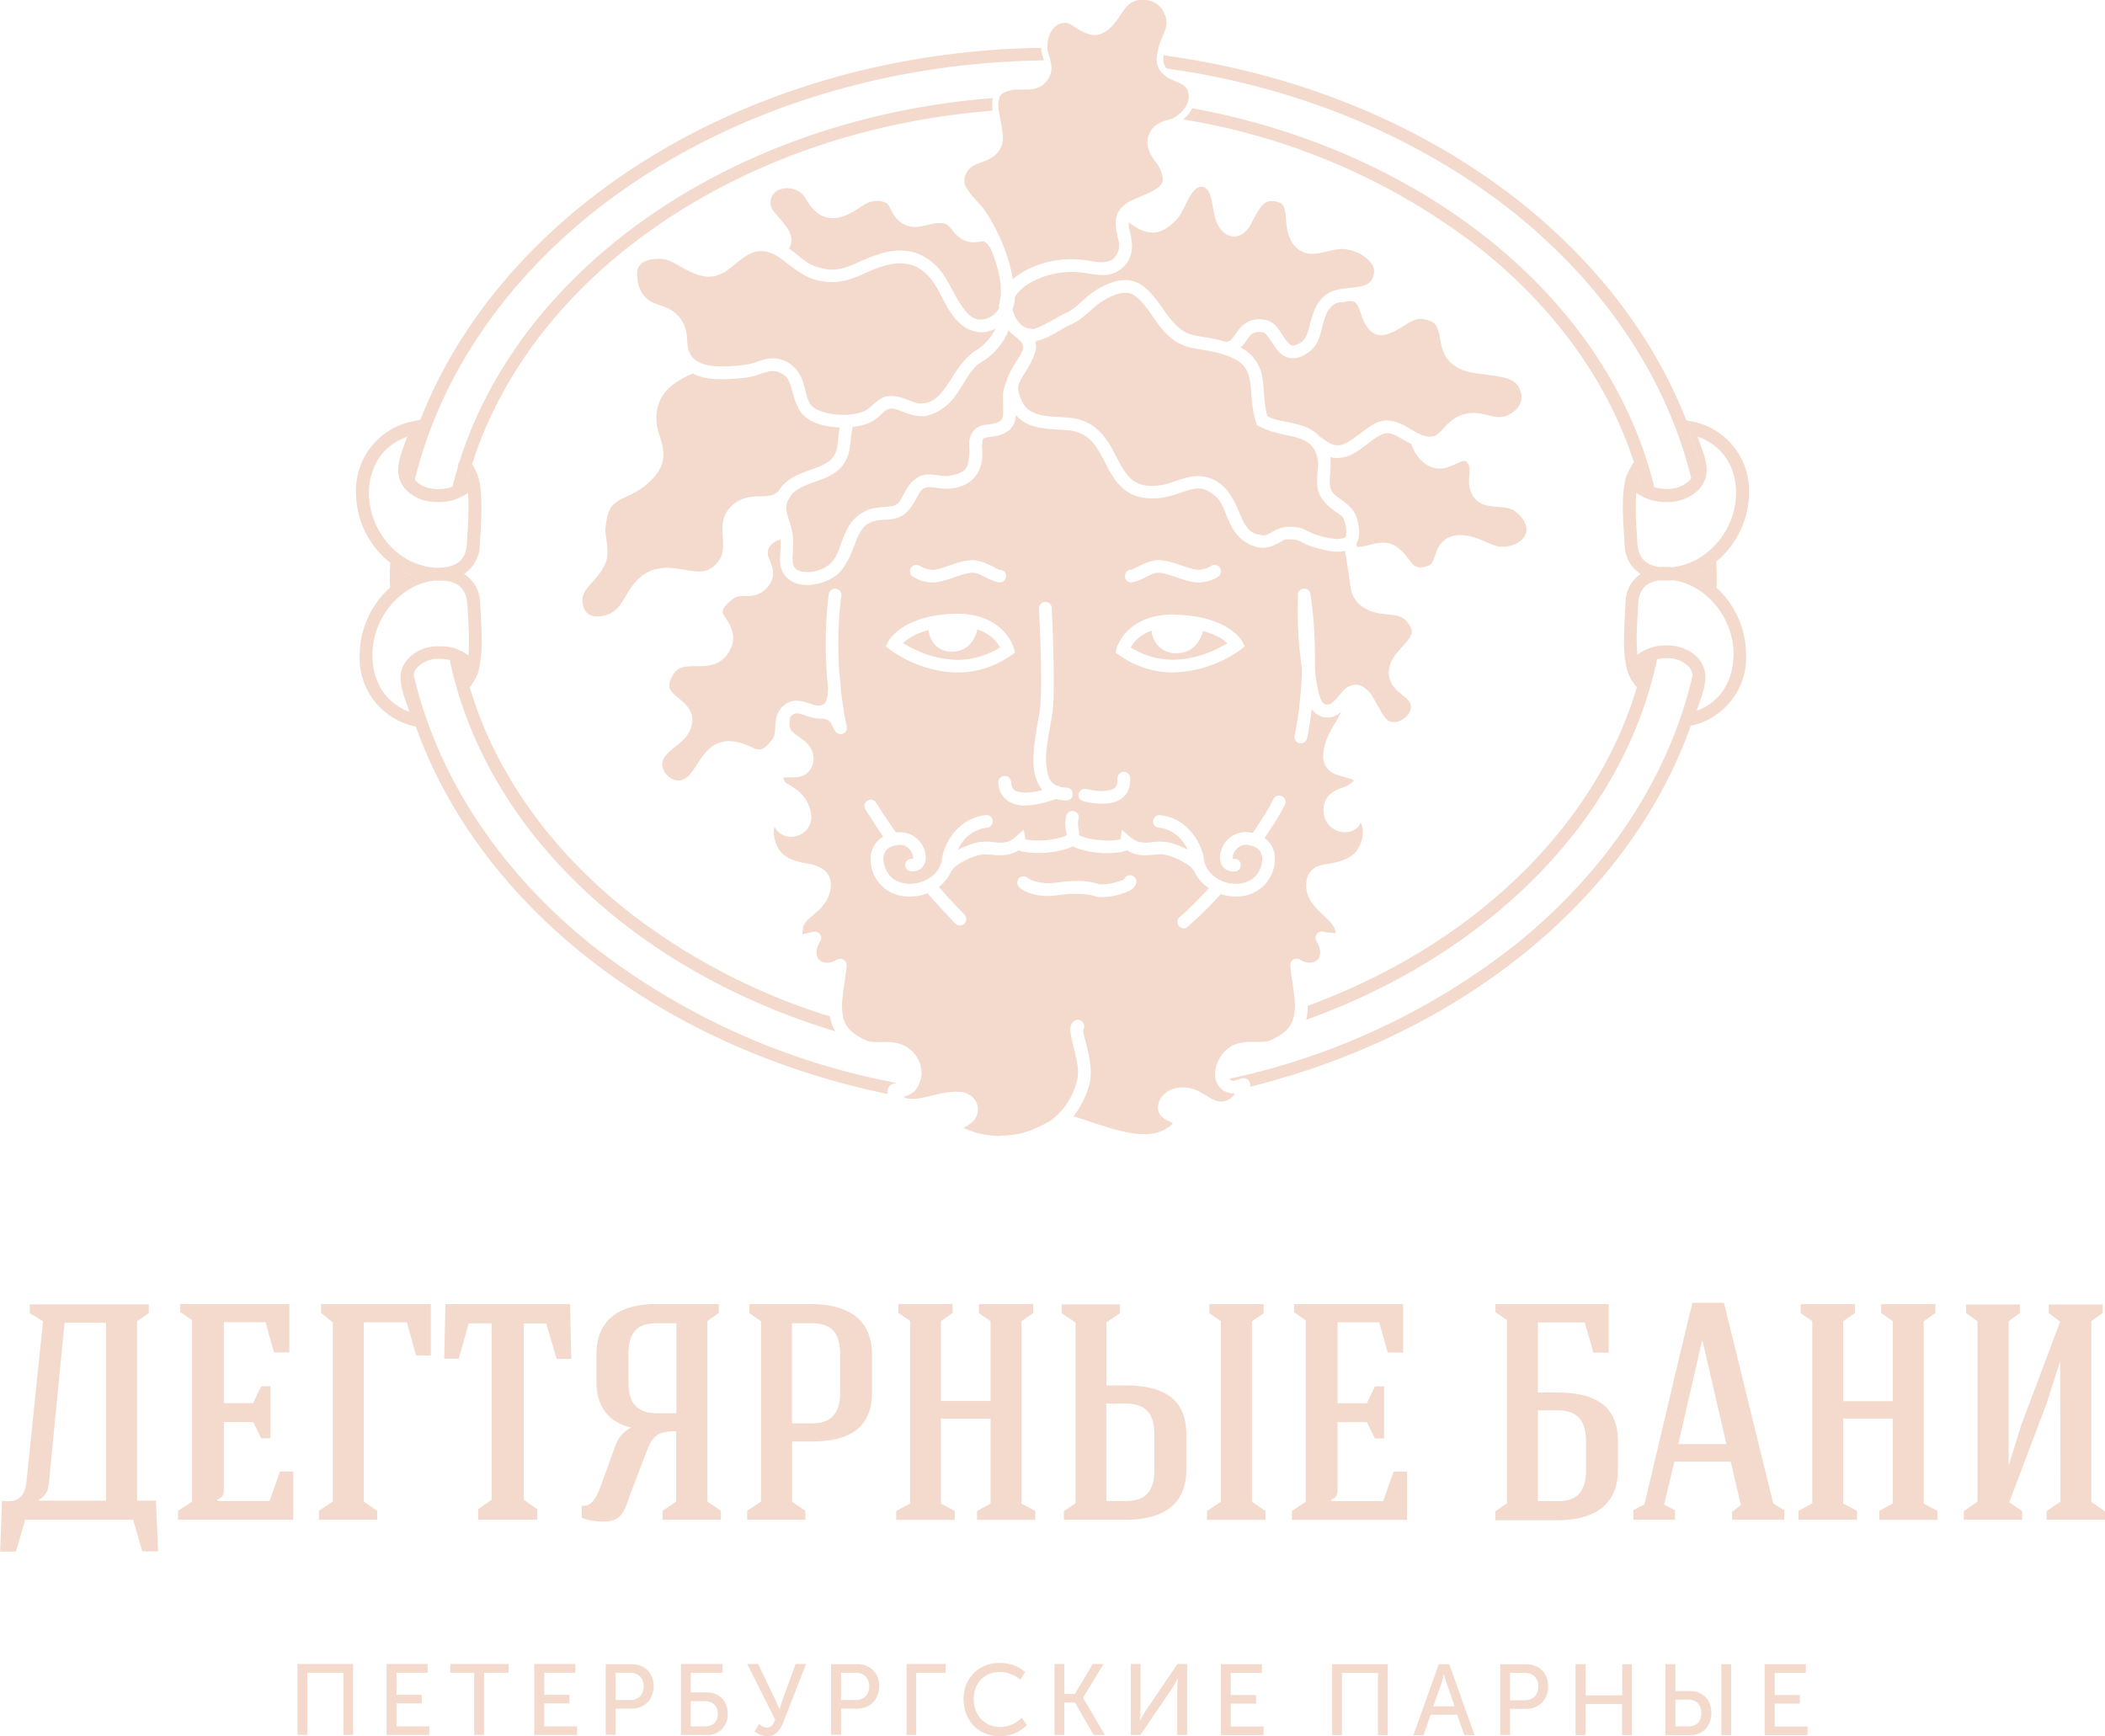 <svg xmlns="http://www.w3.org/2000/svg" width="137" height="113"><path fill="#F4DACC" fill-rule="evenodd" d="M137 98.36v.56h-3.8v-.56l.9-.62-.02-9.13-.88 2.74-2.43 6.43.84.58v.56h-3.8v-.56l.89-.62V86l-.74-.53v-.56h3.5v.56l-.73.53v9.39l.82-2.64 2.53-6.72-.74-.56v-.56h3.51v.56l-.74.53v11.75l.88.62zm-14.69-.02l.88-.48v-5.53h-3.23v5.53l.9.48v.58h-3.81v-.58l.9-.48V86l-.76-.53v-.58h3.53v.58l-.76.53v5.2h3.23V86l-.76-.53v-.58h3.53v.58l-.76.53v11.87l.9.48v.58h-3.79v-.58zm-9.57.06l.56-.44-.66-2.82h-3.67l-.66 2.8.7.36v.62h-2.71v-.62l.72-.38c1-4.14 2.11-8.99 3.13-13.12h2.05l3.21 13.06.72.44v.62h-3.4v-.52zm-1.94-11.15h-.02L109.23 94h3.13l-1.56-6.75zm.88-51.24l.02.54c.02.39.03.77.03 1.16 0 .18 0 .37-.02.54-.05-.05-.13-.1-.2-.15l.2.15a5.94 5.94 0 0 1 1.93 4.36 4.53 4.53 0 0 1-3.6 4.63l-.08.02-.26.06.27-.06.07-.02c-3.99 11.22-14.86 20.06-28.69 23.5l.02-.13v-.09c-.02 0-.04-.3-.42-.34-.06 0-.12 0-.17.03-.26.08-.42.14-.5.14-.05 0-.09 0-.14-.03a.26.26 0 0 1-.14-.1 45.44 45.44 0 0 0 18.54-8.66c5.89-4.71 10.02-10.78 11.62-17.58v-.01a.97.97 0 0 0-.34-.66 1.93 1.93 0 0 0-1.33-.47 2.47 2.47 0 0 0-.64.07c-2.22 10.52-10.99 19.22-22.84 23.47.08-.29.1-.58.1-.87v-.04c4.14-1.52 7.89-3.6 11.07-6.11 5.05-3.98 8.69-9.02 10.36-14.65a.28.28 0 0 1-.14-.13l-.2-.3a2.5 2.5 0 0 1-.3-.66 7.56 7.56 0 0 1-.2-2.05c0-.83.07-1.67.09-2.3.02-.9.42-1.53.99-1.91-.6-.38-1.01-1.02-1.05-1.93-.03-.65-.11-1.54-.11-2.4 0-.7.05-1.39.2-1.97a6.45 6.45 0 0 1 .33-.68c.06-.1.11-.19.18-.27l.01-.02c-1.74-5.38-5.3-10.2-10.16-14.03a42.6 42.6 0 0 0-18.68-8.2c.2-.2.39-.45.5-.74 15.01 2.9 26.71 12.48 29.67 24.6l.1.47-.1-.47a3.78 3.78 0 0 0 .8.11c.54 0 1.02-.14 1.4-.48.1-.07.16-.15.2-.22-1.64-6.66-5.74-12.63-11.53-17.28-5.77-4.6-13.18-7.88-21.48-9.22a9.05 9.05 0 0 1-.4-.18c-.42-.2-.52-.24-.55-.62.03.38.13.41.54.62l.4.18-1.12-.17c-.17-.19-.25-.44-.2-.84v-.03l.4.07v.01l-.02.13.02-.13v-.01c15.92 2.27 28.85 11.5 33.62 23.7l.25.05a4.58 4.58 0 0 1 3.83 4.66c0 1.64-.74 3.34-2.13 4.48l-.03-.54zm.01 2.78l.01-.25v.25zm-1.38 4.5l-.05.24.05-.25zm-.84 3.51l-.04.33.04-.33c.06-.5.23-.98.39-1.43-.16.45-.33.94-.4 1.43zm.4.05c.13-.02.24-.07.36-.1-.12.03-.22.08-.35.1zm-2.73-3.61zm-.22.6l-.04-.06c0 .02.02.05.04.06.02.06.1.13.17.2-.08-.08-.15-.14-.17-.2zm.22.77zm-.3-1v.04l-.03.1.03-.1v-.03zm-.02.74l-.07-.08.06.08zm-.03.41h-.05.05zm-.17-5.46c-.03.66-.1 1.5-.1 2.27 0 .36.02.73.05 1.04a3.11 3.11 0 0 1 1.92-.6c.67 0 1.34.2 1.88.68.44.4.63.93.62 1.4-.01.78-.36 1.52-.56 2.17 1.64-.6 2.37-2.06 2.4-3.65 0-1.7-.93-3.51-2.6-4.4a3.8 3.8 0 0 0-1.33-.44l-.47.02h-.09l-.36-.01c-.8.12-1.3.52-1.36 1.52zm4.38-1.07l-.11-.1.11.1zm-.11-1.11l-.17.1c-.1.05-.2.1-.32.14a3.85 3.85 0 0 0 .48-.24zm-2.47.6c-.16.02-.31.02-.44.05a2.66 2.66 0 0 1 .44-.05zm.02-.77h-.03.03zm-.88.28zm-1.05-6.62c.11.4.24.77.33 1.17-.09-.4-.21-.78-.33-1.17zm.2-.68h-.04.04zm.13.92l.02-.03-.02.03zm.25-.78L107 30l.1.07c.1.13.09.3.02.43.07-.14.08-.3-.02-.43zm2.32-2.78l.2.04-.2-.04zm.08.58l-.06-.48.06.47c.15 1.06.77 2.05.74 2.72.03-.67-.59-1.66-.74-2.71zm.3-.4l.14.36-.14-.36zm.12.36c.17 1.3 1.36 2.75.28 3.79 1.08-1.04-.1-2.5-.28-3.8zm.58.6c.2.63.57 1.38.59 2.15 0 .5-.2 1.01-.65 1.41a2.9 2.9 0 0 1-1.95.69 3.26 3.26 0 0 1-1.98-.6c-.03.28-.04.62-.04.95 0 .81.07 1.67.11 2.36.06 1 .62 1.41 1.47 1.52h.02c.12-.01.24-.02.36-.01.13 0 .26 0 .4.02h.01c.52-.06 1.05-.22 1.5-.45a5.03 5.03 0 0 0 2.66-4.4c-.01-1.6-.79-3.04-2.5-3.65zM75.56 2.61a4.3 4.3 0 0 0-.28 1.21c-.02.8.6 1.21 1.02 1.38.47.2.82.34.95.6a1 1 0 0 1 .12.47c0 .19-.05.4-.16.6-.18.32-.48.62-.82.8-.27.19-1.44.16-1.69 1.36l-.02.25c.03.83.64 1.3.76 1.6.18.33.23.59.23.76.07.59-.88.9-1.96 1.38-.77.34-1.13.94-1.1 1.5 0 .52.17.95.22 1.33V16c0 .17-.03.3-.1.47-.26.5-.53.57-1.03.6-.42 0-.95-.14-1.47-.18a6.47 6.47 0 0 0-3.26.6c-.35.17-.73.4-1.06.7-.26-1.85-1.3-3.81-1.95-4.67-.55-.65-1.23-1.25-1.2-1.8 0-.15.04-.31.17-.52.21-.38.63-.52 1.17-.72.5-.17 1.19-.63 1.17-1.57 0-.14-.03-.28-.04-.44-.08-.54-.22-1.08-.25-1.5l-.01-.17c.06-.57.05-.78 1.07-.97H66.78c.36 0 .83-.04 1.21-.41.31-.3.45-.67.44-1-.01-.4-.14-.72-.2-.95-.02-.08-.05-.16-.05-.22l-.01-.22c0-.8.41-1.5 1.1-1.54h.04c.44-.07.92.7 1.9.8.33 0 .67-.15.97-.4.6-.54.86-1.21 1.26-1.57.24-.22.58-.34.92-.34.42 0 .84.16 1.1.43.14.13.29.34.33.5.1.2.13.4.13.58l-.01.15c-.04.27-.2.6-.34.97zM64.2 7.24a3.07 3.07 0 0 1-.02-.82l.44-.04c-.05.2-.05.4-.03.62v.2l-.4.04zm3.32-3.3c-11.3.23-21.52 3.98-28.95 9.91-5.83 4.68-9.94 10.68-11.57 17.38l.12.13c.37.33.84.47 1.39.48.19 0 .39-.02.59-.06.1-.01.23-.06.35-.1.1-.43.22-.84.35-1.26v-.04c0-.1.02-.21.09-.3l.01-.02c4-12.64 17.62-22.19 34.28-23.64-.01.13-.02.26-.01.39 0 .14 0 .28.03.43-9 .78-17.06 3.97-23.14 8.72a.87.87 0 0 0-.1.08l-.04.02c-4.9 3.86-8.47 8.73-10.2 14.17l-.08-.13.08.13-.17.53c.05-.18.1-.35.17-.53.04.05.08.11.11.18.04.04.07.1.09.15.08.15.16.32.21.5.17.58.2 1.27.2 1.97 0 .86-.06 1.74-.1 2.4a2.32 2.32 0 0 1-1.03 1.93c.6.38 1.02 1.02 1.06 1.94.02.65.09 1.53.09 2.4 0 .7-.05 1.37-.2 1.95-.05.2-.12.36-.21.52l-.07.12c-.06.11-.12.22-.2.32-.02.04-.06.07-.1.1a.44.44 0 0 1-.28.09.4.4 0 0 1-.36-.15c-.11-.14-.1-.3-.01-.45-.08.14-.1.31.01.45.1.1.22.16.36.15.1 0 .2-.03.28-.08 1.66 5.63 5.32 10.66 10.35 14.64a41.2 41.2 0 0 0 13.1 6.8c0 .06.02.12.03.17.06.28.17.54.32.8-12.98-3.92-22.74-13.01-25.1-24.17l.21.08-.22-.08-.1-.44.1.44-.1-.02a3.35 3.35 0 0 0-.57-.06 2 2 0 0 0-1.35.48 1.01 1.01 0 0 0-.32.56.86.86 0 0 0-.02.22c-.01.54.34 1.28.57 2.07-.23-.8-.58-1.53-.57-2.07 0-.08 0-.14.02-.22 1.6 6.82 5.75 12.92 11.65 17.64a45.72 45.72 0 0 0 19.8 8.93.73.73 0 0 0-.42.15.58.58 0 0 0-.2.45l.02.12C43 68.15 31.26 59.03 27.06 47.29h.04-.04l-.07-.2.07.2a4.53 4.53 0 0 1-3.65-4.64c0-1.6.68-3.26 1.98-4.4V38.23a11.2 11.2 0 0 1 .01-1.6 5.83 5.83 0 0 1-2.23-4.57 4.59 4.59 0 0 1 3.82-4.66l.37-.08c-.2.5-.34 1.02-.5 1.53.16-.51.3-1.03.5-1.53 5.4-13.77 21.22-23.77 39.99-24.2h.43c0 .05-.02.1 0 .17 0 .09.02.18.06.27l.1.37h-.43zM27.68 47.43l-.06-.52.06.52zm-.79-.62c.1.04.2.08.3.1-.1-.02-.2-.06-.3-.1zm3.27-15.87l-.03-.05c-.02-.04-.07-.08-.11-.13l.1.13c.02 0 .02.03.04.05v0zm.13-.6l.18.3-.27-.3.27.3-.18-.3zm.23.4v0zm0 .05c-.07.3-.16.58-.24.87a2.25 2.25 0 0 0 0 0l.25-.87zm-.2 13.6l.1-.15-.1.15zm-.08 0c.08-.07.12-.12.16-.18-.04.06-.08.11-.16.18zm-3.47-1.1c-.32.45-.3.95-.18 1.48-.13-.53-.14-1.03.18-1.48zm-2.53-.63c0 1.6.75 3.05 2.4 3.67-.2-.66-.55-1.4-.57-2.18-.02-.48.18-1 .62-1.4.54-.5 1.22-.7 1.9-.68a2.87 2.87 0 0 1 1.9.6c.02-.31.03-.63.03-.96 0-.82-.07-1.69-.1-2.36-.07-1.08-.66-1.47-1.54-1.56h-.03l-.22.01h-.08l-.18-.01h-.05c-.52.05-1.07.22-1.52.47a5.05 5.05 0 0 0-2.56 4.4zm5.3-5.45l-.01.3v-.3zm-3.32-.5c0 .15 0 .31-.02.47l.06.04.38.19c.19-.1.38-.15.57-.21-.2.06-.38.12-.57.2l-.38-.18a.13.13 0 0 1-.06-.04l.02-.48zm-.02 1.01l.01.43-.01-.43zm0-.31v0zm.1.19l.1-.07.17-.09-.17.1-.1.05zm-.32-1.07c-.2-.14-.39-.27-.56-.42.17.16.37.28.56.42zm.52-8.1c-1.7.6-2.47 2.05-2.49 3.65 0 1.68.92 3.5 2.63 4.4.52.26 1.13.44 1.7.48-.2.01-.4.06-.6.1.2-.04.4-.09.6-.1h.21-.19l.27-.01h.09c.96-.07 1.6-.47 1.67-1.55.03-.68.1-1.55.1-2.36 0-.34 0-.66-.04-.96a3.2 3.2 0 0 1-1.95.6c-.69 0-1.39-.18-1.95-.68-.45-.4-.64-.92-.64-1.41.03-.78.37-1.52.59-2.16zm.34 3.26v.01zm-.1-1.1c.02.25.07.44.25.65a.97.97 0 0 1-.24-.65zm.82-3.3l-.02.2.02-.2zm39.8-23.93V3.2v.15l.1.42-.1-.42zM20.9 85.46v-.58h7.14v3.35h-.96l-.6-2.16h-2.8v11.67l.87.6v.58h-3.79v-.58l.9-.6V86.08l-.76-.62zm2.09 27.47h-.64v-4.05H20v4.05h-.64v-4.62h3.62v4.62zM11.6 98.34l.9-.6V85.93l-.77-.53v-.52h7.1v3.15h-1l-.55-1.97h-2.71v5.27h1.9l.53-1.1h.6v3.39H17l-.52-1.06h-1.91v4.42c0 .32-.09.5-.42.62v.1h3.39l.68-1.92h.87v3.14h-7.5v-.58zm-2.94.58H1.64l-.6 2.07H.01l.12-3.3c.93.1 1.47-.1 1.6-1.31L2.8 86l-.86-.52v-.58h7.74v.58l-.76.52v11.68h1.23l.14 3.3H9.26l-.6-2.06zM6.91 86.1H4.2l-.98 10.06c-.06.64-.08 1.12-.68 1.46v.06H6.9V86.1zm20.92 22.78h-2.02v1.44h1.64v.56h-1.64v1.49h2.13v.56h-2.78v-4.62h2.67v.57zm9.27-24l.08 3.57h-.95l-.68-2.3h-1.46v11.47l.88.62v.68h-3.85v-.68l.88-.62V86.14h-1.5l-.64 2.3h-.95l.08-3.55h8.11zm-4 24H31.5v4.05h-.64v-4.05H29.3v-.57h3.8v.57zm4.35 0h-2.03v1.44h1.64v.56h-1.64v1.49h2.14v.56h-2.79v-4.62h2.68v.57zm1.61-12.06l.94-2.58c.22-.62.48-1 1.08-1.33-1.3-.26-2.26-1.22-2.26-2.94v-1.82c0-2.45 1.76-3.27 3.9-3.27h4.06v.58l-.74.53v11.75l.88.6v.58h-3.8v-.58l.89-.6v-4.58c-1.18 0-1.54.28-1.94 1.36l-.98 2.56c-.4 1.06-.51 1.96-1.77 1.96-.44 0-1.06-.06-1.46-.26V98c.64.14 1-.64 1.2-1.18zm3.69-4.83h1.27v-5.86h-1.3c-1.37 0-1.82.74-1.82 2.02v1.82c0 1.28.51 2.02 1.85 2.02zm-.21 17.77c0 .87-.6 1.46-1.44 1.46h-1.04v1.7h-.64v-4.6h1.68c.84 0 1.44.56 1.44 1.44zm-2.48-.88v1.78H41c.54 0 .89-.34.89-.9 0-.55-.35-.88-.89-.88h-.94zm6.97 0h-2.07v1.28h1c.82 0 1.4.5 1.4 1.4a1.3 1.3 0 0 1-1.36 1.37h-1.68v-4.62h2.7v.57zm-2.07 3.49h.94c.51 0 .82-.31.82-.81 0-.51-.33-.83-.84-.83h-.92v1.64zm4.38-4.06l1.12 2.33c.14.28.26.6.26.6h.01l.2-.6.85-2.33h.68l-1.47 3.77c-.18.46-.47.93-1.04.93-.32 0-.6-.13-.84-.3l.29-.5c.11.1.3.24.53.24.26 0 .4-.2.52-.52l-1.82-3.62h.71zm2.2-10.57l.88.6v.58h-3.79v-.58l.9-.6V86l-.76-.53v-.58h4.05c2.15 0 3.93.82 3.93 3.27v2.5c0 2.5-1.78 3.17-3.97 3.17h-1.23v3.92zm1.28-5.09c1.34 0 1.86-.72 1.86-2v-2.5c0-1.28-.48-2.02-1.84-2.02h-1.3v6.52h1.28zm4.4 17.1c0 .88-.6 1.47-1.44 1.47h-1.04v1.7h-.65v-4.6h1.69c.84 0 1.44.56 1.44 1.44zm-2.48-.87v1.78h.93c.55 0 .9-.34.9-.9 0-.55-.35-.88-.89-.88h-.94zm4.49-22.9l-.76-.52v-.58H62v.58l-.76.53v5.2h3.23V86l-.76-.53v-.58h3.53v.58l-.76.53v11.87l.9.48v.58h-3.79v-.58l.88-.48v-5.53h-3.23v5.53l.9.48v.58h-3.81v-.58l.9-.48V86zm2.3 22.9h-1.9v4.05H59v-4.62h2.54v.57zm3.52-.64c.59 0 1.23.18 1.67.6l-.32.49c-.34-.3-.85-.5-1.33-.5-1.06 0-1.7.79-1.7 1.76 0 .98.65 1.82 1.72 1.82.51 0 1.04-.22 1.4-.6l.35.47c-.39.39-.96.73-1.77.73-1.43 0-2.36-1.06-2.36-2.41 0-1.34.97-2.36 2.34-2.36zm34.3-73.78c.01.46-.43.94-1.13 1.08-.14.03-.26.05-.38.05-.83.03-1.52-.72-2.76-.76h-.02c-1-.03-1.48.7-1.6 1.17-.2.53-.21.76-.68.88-.14.04-.25.06-.35.06-.28-.02-.38-.1-.6-.35-.21-.25-.44-.64-.89-.97-.3-.22-.63-.3-.93-.3-.64.01-1.16.29-1.57.27h-.12l-.02-.1-.02-.11v-.01c.12-.2.19-.47.18-.73 0-.33-.08-.7-.23-1.13-.46-.93-1.47-1.1-1.62-1.7-.05-.15-.07-.3-.07-.48 0-.31.06-.7.06-1.13 0-.14 0-.3-.02-.45.15.05.3.06.46.06 1.24-.03 1.97-1.1 2.83-1.5.14-.09.27-.11.4-.11.42-.03.95.39 1.59.71 0 .03 0 .06.02.08.28.74.9 1.5 1.83 1.51.1 0 .18 0 .27-.02.61-.15 1.12-.5 1.32-.48.09.02.1 0 .27.22.04.09.07.2.07.4 0 .17-.03.43-.03.7 0 .12 0 .24.03.38.12.76.74 1.16 1.24 1.22.52.1 1.03.07 1.37.19.37.1.74.46.95.83.11.2.15.37.15.52zm-6.89-13.7h.09c.88.15.92.37 1.1.88.13.5.11 1.27.7 1.9.76.77 1.86.76 2.78.9.95.13 1.59.3 1.81.97.06.17.08.31.08.45 0 .5-.34.92-.96 1.2-.18.06-.34.09-.5.09-.46 0-.98-.26-1.7-.27-.22 0-.46.04-.72.13-.64.22-1 .67-1.28.97-.3.3-.45.44-.78.44-.11 0-.24-.01-.4-.06-.62-.13-1.35-.95-2.4-.99-.27 0-.54.06-.81.2-1.03.6-1.78 1.47-2.43 1.41-.25 0-.54-.1-.96-.44a.35.35 0 0 0-.13-.08h-.01c-.98-1.09-2.49-.85-3.46-1.37-.23-.8-.18-1.64-.32-2.47a2.6 2.6 0 0 0-1.42-2c.16-.13.28-.3.37-.44.28-.38.36-.55.83-.57.07 0 .16 0 .26.03.1-.02.35.27.62.7.26.4.6.96 1.34.98.33 0 .66-.14 1.02-.4.63-.46.76-1.17.9-1.74.16-.6.31-1.07.73-1.35.1-.09.27-.14.5-.18.05.03.13.03.2 0 .14-.04.26-.05.36-.05.37.01.47.15.7.81.26.87.71 1.41 1.35 1.41 1.05-.09 1.86-1.12 2.54-1.06zm-5 13.04c.13.37.17.65.17.84-.03.42-.08.38-.57.45a5.5 5.5 0 0 1-1.34-.27c-.72-.2-.77-.53-1.8-.53h-.12c-.9.08-1.2.6-1.6.56-.06 0-.13-.02-.22-.04l-.22-.05c-1.07-.36-.99-1.92-2.1-3.07a2.45 2.45 0 0 0-1.69-.7c-.95.01-1.7.51-2.47.6-.2.02-.37.04-.53.04-1.36-.02-1.72-.8-2.32-1.9-.53-1.05-1.24-2.39-3.09-2.54-.76-.08-1.53-.05-2.08-.25-.57-.2-.96-.5-1.19-1.45-.02-.06-.02-.11-.02-.16-.06-.62.8-1.36 1.08-2.35a1.1 1.1 0 0 0 .02-.75l.07-.02c.9-.22 1.8-.91 2.22-1.07.98-.43 1.5-1.24 2.2-1.6.6-.36 1.03-.48 1.36-.48.1 0 .18 0 .27.02.51.14.99.7 1.68 1.73.8 1.17 1.51 1.62 2.27 1.8.74.18 1.42.18 2.51.57 1.06.43 1.25.88 1.4 1.6.13.7.06 1.67.4 2.71l.04.16.13.08c1.5.8 2.85.48 3.52 1.39.1.12.18.27.24.46.07.19.1.4.1.62 0 .33-.06.71-.06 1.13 0 .24.02.5.12.76.45 1.07 1.6 1.38 1.61 1.7zM66.12 21.93l.04.04.14.13c.25.2.27.34.28.47.01.07 0 .14-.03.23-.14.43-.7 1.04-.97 1.8-.29.77-.3.95-.3 1.1v.1l.01.88c.02.38-.06.62-.14.68-.26.23-.6.23-1.07.3-.47.02-1.07.53-1 1.35l.01.21v.25c-.07 1.02-.16 1.28-1.35 1.51l-.15.01c-.28.01-.66-.1-1.1-.11-.21 0-.43.03-.65.13-1 .53-1.06 1.62-1.51 1.82-.3.23-.93.1-1.67.3-2.03.7-1.7 2.75-2.62 3.55-.28.3-.97.58-1.53.56-.6-.04-.9-.16-.93-.8v-.06c.01-.36.04-.68.04-1.02 0-.3-.02-.63-.12-.99-.13-.54-.34-.96-.33-1.32 0-.1.01-.19.04-.3.04-.1.08-.22.15-.3v-.02l.17-.24v-.02c.28-.3.68-.49 1.15-.68.7-.27 1.57-.47 2.15-1.18.56-.74.5-1.54.59-2.13l.08-.4c.38-.03.8-.12 1.15-.3.52-.25.77-.62 1.02-.78.13-.08.22-.1.35-.1.4-.04 1.06.46 1.92.49h.23c.27-.05.5-.13.72-.23 1.6-.73 1.93-2.7 2.95-3.27a4.21 4.21 0 0 0 1.8-2.1c.13.17.3.32.48.44zm-14.9-9.68c.28 0 .54.07.78.22.46.22.57 1 1.36 1.5.28.17.58.23.86.23.95-.02 1.67-.7 2.2-.97.14-.08.43-.15.7-.15.2 0 .38.05.47.1.43.1.35 1.02 1.38 1.49.2.07.41.1.6.1.65-.03 1.17-.28 1.58-.25.1 0 .18 0 .27.02.27.07.42.25.66.56.23.28.64.67 1.27.67h.09c.27-.02.43-.06.51-.06.1 0 .1 0 .27.13a1.69 1.69 0 0 1 .25.33c.39.92.69 1.97.67 2.82 0 .13 0 .27-.02.38-.04.11-.05.24-.07.37v.02a.2.2 0 0 0-.02.06.32.32 0 0 0 0 .23c-.28.5-.78.75-1.19.75h-.07c-.9.02-1.6-1.63-2.19-2.65-.72-1.18-1.76-1.85-3-1.84-.45 0-.92.08-1.4.24-1.3.42-2.05 1.01-3.01 1-.3 0-.62-.06-1-.18-.66-.18-1.17-.73-1.82-1.2.1-.17.17-.36.16-.54-.02-.6-.44-1-.75-1.4-.35-.37-.62-.75-.61-.9v-.1c0-.66.46-.96 1.07-.98zm-8.4 4.6h.2c.91.03 1.77 1.1 3.09 1.16.42 0 .86-.14 1.28-.46.8-.6 1.35-1.2 2.11-1.2h.08c1.2.02 1.8 1.25 3.33 1.81.45.15.87.2 1.25.2 1.31 0 2.13-.69 3.27-1.02.42-.13.8-.2 1.16-.2.95.01 1.65.43 2.3 1.45.55.81 1.12 2.85 2.85 3.03h.1c.32.01.65-.07.95-.23a3.5 3.5 0 0 1-1.4 1.5c-1.35 1-1.72 2.72-2.8 3.23-.15.07-.33.12-.51.13l-.14.01c-.47.03-1.1-.46-1.92-.49-.26 0-.55.06-.8.25-.43.29-.63.58-.92.72-.3.15-.8.24-1.19.26h-.22c-.76.02-1.83-.23-2.12-.66-.5-.56-.2-2.01-1.55-2.78a2 2 0 0 0-.92-.24c-.56.01-.96.23-1.4.34-.48.13-1.1.16-1.66.19h-.3c-.96 0-1.83-.22-2.1-1-.23-.52.05-1.2-.51-2.05-.56-.8-1.24-.83-1.82-1.1-.7-.3-1.04-1.03-1.04-1.83v-.17a.76.76 0 0 1 .4-.63c.23-.14.57-.22.95-.22zM39.4 34.44c.12-1.3.4-1.55.86-1.86.48-.29 1.31-.5 2.12-1.32.57-.56.81-1.14.8-1.67-.02-.9-.47-1.5-.46-2.35v-.22c.14-1.55 1.18-2.18 2.37-2.71.57.3 1.26.38 1.85.37h.34c.56-.03 1.23-.05 1.84-.22.52-.16.87-.32 1.18-.3.16 0 .32.02.54.14.8.34.57 1.42 1.27 2.52.6.79 1.69.96 2.53 1l-.03.26c-.09.7-.07 1.28-.43 1.72-.32.42-1.01.63-1.8.92-.6.23-1.3.55-1.71 1.24h-.01c-.26.28-.51.3-.92.34-.49.02-1.17-.05-1.83.4a1.94 1.94 0 0 0-.89 1.76c0 .36.04.7.04 1.01 0 .42-.06.77-.36 1.13-.42.5-.77.59-1.23.6-.55 0-1.26-.23-2.06-.24-.33 0-.67.05-1.03.18-1.48.63-1.66 2.16-2.46 2.67-.3.2-.67.32-1.01.31-.53 0-.88-.2-.98-.82-.02-.07-.02-.13-.02-.2-.07-.87 1.1-1.3 1.57-2.64.04-.19.06-.36.06-.53-.01-.54-.14-1.11-.14-1.45v-.04zM77.6 7.04l.4.08c-.1.29-.28.53-.5.75l-.5-.1c.25-.2.46-.44.6-.73zm.56 5.12h.08c.36.06.48.32.62.92.14.57.15 1.28.58 1.83.22.3.54.48.88.48.5 0 .84-.36 1.07-.76.47-.87.76-1.58 1.4-1.54.06 0 .13 0 .22.02.5.12.51.23.62.59.08.37.05.9.2 1.47.25.93.93 1.38 1.57 1.35.72-.02 1.4-.33 1.97-.31h.05c.4.02.96.19 1.35.47.42.3.67.64.66 1 0 .13-.03.28-.11.45-.16.36-.54.5-1.14.57l-.58.07c-.42.05-.86.11-1.25.38-.7.49-.89 1.23-1.06 1.82-.14.62-.27 1.08-.59 1.29-.26.18-.43.23-.53.23-.17.03-.39-.19-.65-.6-.27-.38-.52-.94-1.18-1.07a3.28 3.28 0 0 0-.4-.04c-.82-.01-1.27.57-1.5.93-.25.34-.33.5-.64.55-.96-.3-1.64-.32-2.14-.45-.59-.16-1.03-.4-1.81-1.48-.7-.99-1.27-1.84-2.2-2.05a1.37 1.37 0 0 0-.42-.05c-.54 0-1.1.2-1.77.58-.9.53-1.41 1.3-2.1 1.57-.56.25-1.54.91-2.14 1.05a.4.4 0 0 0-.15-.04c-.28 0-.59-.17-.81-.47a1.8 1.8 0 0 1-.35-.79c.07-.18.1-.37.14-.58 0-.06 0-.12-.02-.18.24-.45.78-.87 1.3-1.11a5.51 5.51 0 0 1 2.86-.54c.41.02.96.17 1.53.18a1.86 1.86 0 0 0 1.94-2.1c-.04-.55-.23-1-.21-1.28v-.04c.46.3.92.64 1.55.66.51 0 1.01-.26 1.53-.8.4-.41.59-1 .86-1.46.28-.5.53-.72.77-.72zM65.1 73.94a5.77 5.77 0 0 1-2.26-.46l-.14-.05c.24-.13.49-.29.68-.5.18-.21.27-.47.27-.72-.01-.62-.5-1.05-1.07-1.13l-.37-.02c-1.09.01-2.01.48-2.83.46-.12 0-.23 0-.35-.02a.59.59 0 0 1-.22-.13c.87-.12 1.1-.95 1.17-1.42v-.13a2.03 2.03 0 0 0-1.51-1.9c-.3-.08-.6-.1-.89-.1l-.38.01c-.33 0-.61-.01-.84-.12-1-.45-1.36-.93-1.5-1.54-.03-.2-.05-.43-.06-.66 0-.75.21-1.67.3-2.64a.44.44 0 0 0-.2-.4.43.43 0 0 0-.44 0c-.23.14-.46.2-.64.2-.41-.02-.67-.24-.68-.66 0-.2.06-.44.24-.74a.4.4 0 0 0-.01-.46.4.4 0 0 0-.43-.16l-.72.17.04-.37c.05-.83 1.7-1.1 1.82-2.83.01-.53-.3-.95-.64-1.12a2.81 2.81 0 0 0-.96-.3c-.71-.13-1.36-.32-1.72-.83-.25-.34-.4-.8-.4-1.19 0-.13.02-.26.05-.37.2.43.65.66 1.04.66.56 0 1.2-.34 1.33-1.05.03-.09.03-.16.03-.21-.01-.47-.2-.9-.4-1.22-.33-.5-.8-.76-1.18-.98-.1-.03-.25-.28-.25-.36 0-.03.02-.03.02-.03.04-.02.13-.02.24-.02h.31c.35.02.96-.04 1.26-.63.1-.2.14-.39.14-.57 0-.52-.29-.94-.63-1.2-.4-.32-.74-.48-.87-.74a.71.71 0 0 1-.07-.34c0-.09 0-.17.02-.26a.29.29 0 0 0 .01-.14.6.6 0 0 1 .2-.21.42.42 0 0 1 .23-.08c.23-.01.59.18 1.02.27l.04.02c.48.13.58-.03.97.15.25.11.28.43.44.63 0 .02.02.02.02.03.06.16.2.25.37.25h.08a.41.41 0 0 0 .33-.5c-.18-.82-.3-1.64-.39-2.41v-.04c0-.36-.06-.68-.07-.89 0-.02 0-.04-.02-.05a30.1 30.1 0 0 1-.07-2c0-1.87.2-3.1.2-3.1a.42.42 0 0 0-.35-.47.43.43 0 0 0-.45.27l-.02.08c0 .02-.2 1.3-.2 3.23 0 .84.04 1.81.15 2.86v.1c-.02.67-.12 1.05-.58 1.07h-.03c-.27.03-.8-.3-1.44-.32-.25 0-.51.06-.74.24-.31.23-.47.51-.55.79-.06.2-.08.39-.09.55-.02.4-.02.68-.16.88-.45.64-.7.7-.88.71-.33.05-.95-.51-1.93-.54-.16 0-.32.01-.5.06-.83.2-1.23.87-1.6 1.41-.35.57-.67.99-1.07 1.08l-.19.01c-.5 0-1.03-.54-1.03-1.06v-.08c.05-.35.34-.65.78-1 .43-.34.97-.74 1.14-1.46.03-.1.04-.22.04-.32 0-.74-.54-1.13-.9-1.43-.39-.33-.61-.55-.6-.84 0-.16.05-.36.22-.65.35-.6.8-.59 1.53-.6.67.01 1.66 0 2.18-1.02.16-.3.23-.58.23-.84-.07-.97-.76-1.48-.68-1.71 0-.12.09-.38.7-.83.27-.19.52-.16.95-.17a1.6 1.6 0 0 0 1.43-.81c.14-.22.2-.46.19-.68-.02-.63-.35-.98-.34-1.26v-.07c-.02-.39.35-.72.84-.85v.24c0 .29-.03.6-.04.98l-.01.09c0 .55.21 1 .57 1.27.34.28.77.38 1.2.38l.56.2-.57-.2c.8-.01 1.6-.31 2.11-.81 1.23-1.39.92-3.01 2.28-3.35.41-.17 1.14.05 1.87-.39.86-.65.95-1.65 1.4-1.76a.65.65 0 0 1 .31-.06c.29-.01.67.1 1.1.1l.26-.01c1.47-.13 2.13-1.14 2.08-2.34 0-.09 0-.2-.02-.3V29c.08-.6.04-.42.33-.53.3-.07.92-.03 1.47-.5.3-.28.39-.63.4-.96.31.36.7.6 1.1.71.78.25 1.59.22 2.27.28 1.43.14 1.86 1.01 2.44 2.1.52 1.06 1.25 2.36 3.05 2.34.2 0 .41 0 .64-.04 1-.15 1.75-.61 2.37-.6.35 0 .67.1 1.12.5.81.6.7 2.55 2.4 3.21l.3.1c.14.04.27.04.4.04.93-.04 1.26-.6 1.6-.54h.12c.78 0 .52.16 1.57.5.42.12 1.01.3 1.57.3.16 0 .33-.02.48-.06.11.64.34 2.22.36 2.4.19 1.19 1.24 1.64 2.23 1.72.7.08 1.13.1 1.44.5.25.3.31.5.31.64.02.26-.25.6-.65 1.02-.36.41-.83.9-.85 1.66 0 .05 0 .12.02.16.07.67.56 1.02.88 1.3.35.27.54.48.55.72v.04c0 .22-.12.47-.35.67-.22.2-.5.32-.75.32l-.17-.01c-.48-.04-.86-1.14-1.4-1.9-.27-.3-.57-.52-.92-.52-.3.02-.5.12-.67.25-.19.16-.33.36-.47.51-.26.32-.51.53-.64.53h-.08c-.21 0-.34-.1-.5-.57a9.02 9.02 0 0 1-.3-1.77v-.02-.78c0-2.4-.3-4.06-.3-4.07a.4.4 0 0 0-.47-.33.4.4 0 0 0-.33.48 25.5 25.5 0 0 0 .26 4.76c-.04 1.3-.17 2.8-.48 4.32a.4.4 0 0 0 .4.5c.2 0 .37-.14.41-.34.13-.64.23-1.28.3-1.89.23.31.56.56 1.01.55h.16c.32-.05.56-.2.75-.37-.3.7-.96 1.42-1.14 2.5-.02.1-.02.2-.03.32-.04.68.43 1.14.86 1.27.41.15.84.21 1.09.35l.05.04c-.1.13-.53.42-.68.44-.53.15-1.34.54-1.3 1.5v.05a1.4 1.4 0 0 0 1.4 1.37c.27 0 .53-.07.75-.26a.8.8 0 0 0 .26-.37c.1.17.14.37.15.63 0 .4-.16.87-.39 1.19-.36.5-1 .7-1.7.84-.28.05-.6.08-.93.22a1.2 1.2 0 0 0-.66 1.04l-.01.17c0 .9.61 1.45 1.09 1.92.5.45.85.83.82 1.2v.01c-.31-.08-.52-.03-.76-.11a.41.41 0 0 0-.45.14.42.42 0 0 0-.03.47c.18.3.24.54.24.74-.01.42-.25.64-.68.66-.18 0-.4-.06-.63-.2a.41.41 0 0 0-.43 0 .43.43 0 0 0-.2.4c.08.98.3 1.9.3 2.64-.04.95-.24 1.6-1.57 2.2-.21.12-.55.12-.94.12-.7-.01-1.57-.03-2.22.8-.24.33-.47.78-.47 1.3 0 .17.03.36.11.54.12.3.38.54.68.64.14.05.27.07.4.07h.1a.96.96 0 0 1-.14.2c-.22.22-.48.33-.77.33-.14 0-.29-.04-.43-.1-.46-.16-.96-.7-1.78-.81l-.25-.01c-.32 0-.65.06-.95.23-.31.2-.66.52-.69 1.08 0 .2.08.44.26.6.22.2.46.28.62.37.03 0 .06.03.08.04v.02c-.06.11-.29.28-.52.4-.36.21-.83.3-1.29.3h-.06c-1.06 0-2.17-.38-3.29-.73-.4-.14-.84-.3-1.3-.42.5-.64.88-1.44 1.07-2.2.04-.22.06-.44.06-.66 0-1.1-.49-2.4-.5-2.77a.4.4 0 0 0 0-.47.4.4 0 0 0-.57-.12c-.25.19-.25.42-.26.56.02.7.5 1.88.5 2.8 0 .17-.02.33-.05.45a4.58 4.58 0 0 1-1.75 2.7l-.11.06c-.04 0-.06.03-.1.04v.02l-.05.01c-.11.08-.25.13-.4.21-.37.17-.7.33-1.06.42-.5.14-1.02.2-1.54.2zm-.02-36.85c-.08.05-.86-.54-1.7-.63h-.11c-.87.02-1.98.6-2.48.63h-.1c-.23 0-.43-.08-.57-.12l-.24-.13c-.2-.12-.45-.08-.58.1-.13.2-.09.45.1.58.03.02.53.39 1.3.39h.13c.82-.08 1.92-.64 2.44-.63h.04c.53.01 1.07.56 1.77.63.22 0 .4-.18.4-.42 0-.22-.18-.4-.4-.4zm.9 5.1c0-.06-.65-2.25-3.71-2.24l-.32.01c-3.2.13-4.1 1.71-4.15 1.81l-.14.31.26.2c.04.03 1.9 1.48 4.41 1.49h.02c1.08 0 2.3-.3 3.48-1.13l.23-.16-.07-.28zm3.44 9.08c-.17 0-.32-.03-.44-.06a.35.35 0 0 0-.2-.07c-.54-.24-.66-.8-.7-1.68 0-1.06.33-2.36.44-3.25.05-.5.06-1.22.06-2 0-2.07-.13-4.62-.13-4.62a.41.41 0 0 0-.83.01v.04s.14 2.53.14 4.58c0 .76-.02 1.45-.07 1.9-.1.79-.43 2.13-.43 3.34-.01.7.14 1.44.58 1.96-.34.09-.75.17-1.11.17-.63-.04-.87-.1-.93-.7a.4.4 0 0 0-.44-.38.42.42 0 0 0-.39.44c.04 1.04.91 1.48 1.64 1.48h.12c.8-.01 1.64-.3 2-.43.2.06.41.1.67.1h.01a.4.4 0 0 0 .41-.4.42.42 0 0 0-.4-.43zm2.3.22c-.25 0-.5-.03-.68-.07l-.33-.06a.42.42 0 0 0-.5.28c-.07.22.06.45.28.5.03.02.59.17 1.23.17.39 0 .81-.04 1.18-.27.39-.22.67-.7.66-1.26v-.14c0-.23-.2-.4-.42-.4-.24 0-.41.19-.41.41v.13c0 .6-.35.66-1 .71zm7.67-14.55a.44.44 0 0 0-.58-.1s-.06.05-.21.12c-.15.05-.36.13-.61.13l-.1-.01c-.5-.02-1.6-.6-2.47-.62h-.13c-.82.09-1.6.68-1.68.62a.42.42 0 0 0-.4.41c0 .24.18.42.4.42.7-.07 1.24-.62 1.75-.63h.06c.51-.01 1.61.55 2.43.63h.14c.77 0 1.27-.36 1.3-.39a.41.41 0 0 0 .1-.58zm1.47 4.82c-.05-.1-.96-1.62-4.17-1.74l-.31-.02c-3.04-.02-3.7 2.12-3.7 2.2l-.08.28.24.16a6 6 0 0 0 3.49 1.13h.01a7.89 7.89 0 0 0 4.4-1.48l.27-.22-.15-.3zm-6.32 13.91c.39 0 .7-.06.98-.06.1 0 .2 0 .29.03.53.06 1.67.65 1.81.94a.3.3 0 0 0 .1.1c.2.49.55.86.96 1.13-.7.77-1.35 1.4-1.92 1.9a.42.42 0 0 0-.02.58.39.39 0 0 0 .58.02c.62-.56 1.35-1.24 2.14-2.12.31.12.65.16.97.16h.04a2.44 2.44 0 0 0 2.5-2.43 1.6 1.6 0 0 0-.67-1.37l.7-1.06c.22-.35.43-.73.62-1.11a.4.4 0 0 0-.19-.55.4.4 0 0 0-.55.18c-.17.35-.37.7-.58 1.04-.26.4-.51.8-.76 1.16-.13-.03-.27-.03-.39-.05h-.1a1.7 1.7 0 0 0-1.65 1.65c0 .2.05.44.2.62.16.2.41.3.67.3h.08a.41.41 0 0 0-.02-.83h-.1v-.09c0-.3.34-.82.83-.82h.05c.74.07 1.02.4 1.04.93 0 .11-.02.24-.05.38-.23.87-.89 1.21-1.67 1.23-.9 0-1.8-.55-2.04-1.41v-.02l-.02-.1c0-.05-.01-.1-.03-.13v-.1c-.32-1.34-1.33-2.55-2.84-2.71a.41.41 0 0 0-.45.36.4.4 0 0 0 .36.45c.88.1 1.53.67 1.89 1.44a5.27 5.27 0 0 0-1.35-.5l-.43-.03c-.37 0-.7.07-.98.07-.34-.01-.6-.06-.97-.36l-.55-.48-.1.62a3 3 0 0 1-.8.08c-.43 0-.95-.06-1.34-.15a2.8 2.8 0 0 1-.46-.16c-.05-.02-.09-.04-.1-.06l.02-.12-.02-.12c-.03-.1-.06-.31-.06-.49 0-.12.02-.23.03-.28a.4.4 0 0 0-.27-.52.4.4 0 0 0-.52.28c-.05.16-.06.34-.08.52.02.26.05.52.12.73-.12.15-1.15.39-1.91.37-.3 0-.56-.03-.72-.06l-.08-.02-.1-.63-.56.5c-.35.3-.61.34-.96.35-.28 0-.61-.07-.98-.07l-.44.03c-.4.1-.88.26-1.34.5a2.36 2.36 0 0 1 1.9-1.44c.22-.02.38-.22.36-.46-.03-.21-.22-.38-.45-.35-1.52.16-2.53 1.37-2.83 2.7l-.01.1h-.02v.08l-.01.01v.1c-.2.9-1.14 1.48-2.07 1.48-.79-.02-1.43-.36-1.67-1.23a1.67 1.67 0 0 1-.06-.38c.03-.54.3-.86 1.06-.93h.05c.49 0 .83.53.83.81l-.01.1h-.08a.41.41 0 0 0-.43.39c0 .23.18.43.4.43h.07c.25 0 .5-.1.67-.3.15-.17.2-.4.2-.62 0-.72-.6-1.6-1.65-1.63H58.3c-.42-.6-.85-1.23-1.28-1.92a.4.4 0 0 0-.57-.13.4.4 0 0 0-.12.57c.39.63.77 1.21 1.15 1.76-.5.31-.83.84-.82 1.47a2.42 2.42 0 0 0 2.5 2.43h.05c.38.01.78-.06 1.15-.21.67.77 1.28 1.42 1.82 1.97.08.09.2.13.3.13.1 0 .21-.04.29-.12a.43.43 0 0 0 0-.59 44.96 44.96 0 0 1-1.67-1.8c.34-.26.64-.62.82-1.05a.24.24 0 0 0 .1-.1c.15-.3 1.29-.88 1.81-.94.1-.03.2-.03.29-.03.28 0 .6.06.98.06.35 0 .79-.06 1.2-.33.1.05.2.09.3.1a6.22 6.22 0 0 0 2.46-.09c.27-.07.54-.13.76-.27.22.15.49.2.77.28a6.1 6.1 0 0 0 2.44.09c.1-.03.21-.06.31-.11.41.26.83.34 1.2.33zm-6.36 2.65c.18 0 .37-.01.58-.04.5-.08.93-.1 1.3-.1.54 0 .94.07 1.16.14.15.07.32.07.5.07.39 0 .84-.07 1.25-.2.4-.16.76-.18.98-.7a.42.42 0 0 0-.28-.5.4.4 0 0 0-.5.23c-.14.12-1.02.37-1.46.34-.11.01-.21 0-.21-.02a4.74 4.74 0 0 0-1.44-.2c-.41 0-.88.05-1.4.12a3.12 3.12 0 0 1-1.44-.14c-.1-.03-.19-.08-.24-.11l-.07-.04a.41.41 0 0 0-.58-.01.42.42 0 0 0-.01.58c.2.2.8.57 1.86.58zm8.16-15.38a5.1 5.1 0 0 1-2.75-.8c.18-.3.53-.8 1.36-1.09 0 .15.05.38.18.63.19.4.66.84 1.41.84h.04c1.2-.03 1.59-.96 1.71-1.45.55.15.95.35 1.23.52.16.1.27.2.36.29-.2.1-.45.25-.76.4-.7.33-1.7.66-2.78.66zm-16.79-.66c-.32-.15-.58-.3-.78-.42.26-.25.75-.6 1.66-.85.02.14.06.37.18.61.18.38.63.8 1.33.8h.04c1.2-.04 1.54-1.03 1.63-1.45.5.17.85.41 1.1.66.17.18.3.37.37.52-.95.58-1.88.79-2.75.8a6.69 6.69 0 0 1-2.78-.67zm9.72 67.98h.69l1.16-1.95h.7l-1.33 2.2 1.42 2.42h-.73l-1.22-2.11h-.69v2.11h-.64v-4.62h.64v1.95zm-.03-11.9l.76-.52V86.08l-.9-.6v-.58h3.79v.58l-.88.6v4.1h1.23c2.2 0 3.97.67 3.97 3.18v2.32c0 2.44-1.77 3.24-3.92 3.24h-4.05v-.56zM72 97.7h1.3c1.35 0 1.83-.74 1.83-2.02v-2.32c0-1.28-.52-2-1.85-2H72v6.34zm2.23 13.6c0 .27-.04.68-.04.68h.01s.23-.43.4-.68l2.03-2.99h.63v4.62h-.64v-3c0-.26.04-.67.04-.67h-.01s-.22.42-.39.67l-2.04 3h-.63v-4.62h.64v3zM79.47 86l-.76-.52v-.59h3.53v.59l-.76.52v11.75l.88.6v.58h-3.8v-.58l.9-.6V86zm2.66 22.89H80.1v1.44h1.65v.56H80.1v1.49h2.14v.56h-2.78v-4.62h2.67v.57zm2.84-22.95l-.75-.53v-.52h7.1v3.15h-1l-.56-1.97h-2.71v5.27h1.91l.52-1.1h.6v3.39h-.6l-.52-1.06h-1.91v4.42c0 .32-.08.5-.42.62v.1h3.39l.68-1.92h.88v3.14h-7.5v-.58l.9-.6V85.93zm5.35 27h-.64v-4.05h-2.34v4.05h-.64v-4.62h3.62v4.62zm4-4.62l1.65 4.62h-.67l-.46-1.33h-1.73l-.46 1.33h-.66l1.65-4.62h.68zm.35 2.75l-.5-1.45c-.09-.24-.2-.66-.2-.66l-.17.66-.52 1.45h1.4zm10.03-23.03h-1l-.56-1.96h-3.05v4.56h1.24c2.2 0 3.97.66 3.97 3.17v1.88c0 2.44-1.78 3.26-3.93 3.26h-4.05v-.58l.76-.52V85.93l-.76-.53v-.52h7.38v3.15zm-4.6 9.67h1.3c1.35 0 1.82-.74 1.82-2.02v-1.89c0-1.28-.52-2-1.85-2h-1.28v5.91zm.66 12.06c0 .87-.6 1.46-1.43 1.46h-1.05v1.7h-.64v-4.6h1.69c.83 0 1.43.56 1.43 1.44zm-2.48-.88v1.78h.94c.55 0 .9-.34.9-.9 0-.55-.35-.88-.9-.88h-.94zm4.9 1.46h2.4v-2.03h.63v4.62h-.64v-2.03h-2.38v2.03h-.65v-4.62h.65v2.03zm5.86-.28h.94c.8 0 1.4.52 1.4 1.44 0 .86-.57 1.43-1.37 1.43h-1.62v-4.62h.65v1.75zm0 2.3h.87c.51 0 .82-.32.82-.86s-.33-.88-.84-.88h-.85v1.75zm3.63.57h-.64v-4.62h.64v4.62zm4.86-4.05h-2.03v1.44h1.64v.56h-1.64v1.49h2.14v.56h-2.79v-4.62h2.68v.57z"></path></svg>